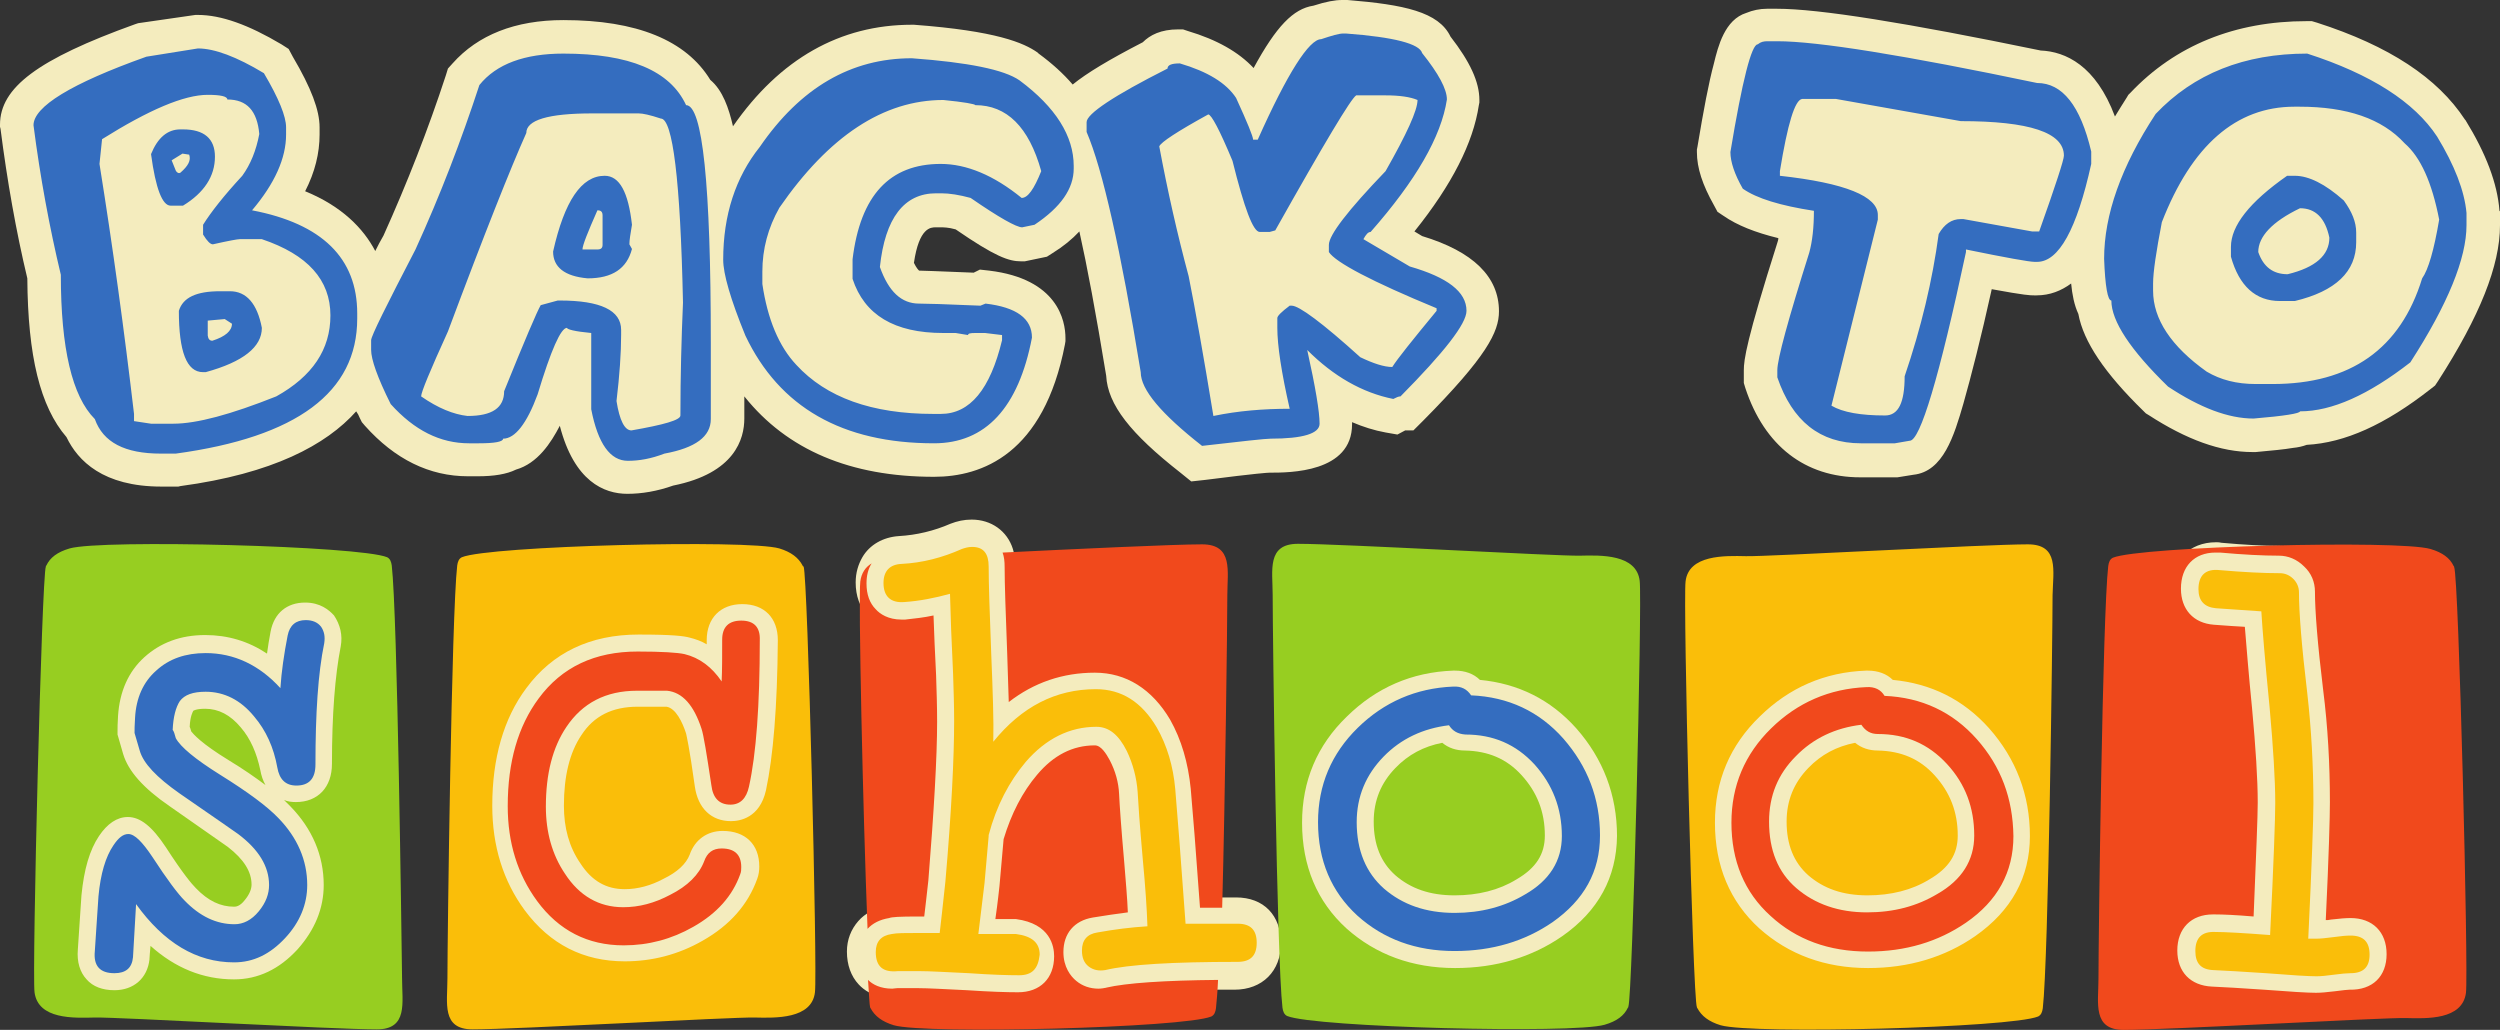 <?xml version="1.0" encoding="UTF-8"?><svg xmlns="http://www.w3.org/2000/svg" xmlns:xlink="http://www.w3.org/1999/xlink" height="199.8" preserveAspectRatio="xMidYMid meet" version="1.0" viewBox="0.0 0.0 485.0 199.8" width="485.0" zoomAndPan="magnify"><rect x="0.0" y="0.0" width="485.0" height="199.8" fill="#333333" stroke="none"/><defs><clipPath id="a"><path d="M 6 105 L 319 105 L 319 199.801 L 6 199.801 Z M 6 105"/></clipPath><clipPath id="b"><path d="M 98 105 L 479 105 L 479 199.801 L 98 199.801 Z M 98 105"/></clipPath><clipPath id="c"><path d="M 86 105 L 460 105 L 460 199.801 L 86 199.801 Z M 86 105"/></clipPath></defs><g><g id="change1_1"><path d="M 485 41 L 485 43.699 C 485 51.5 481.102 61.301 473 73.898 L 472.398 74.801 L 471.5 75.5 C 462.699 82.398 454.898 85.898 447.5 86.301 C 446.699 86.602 445.801 86.801 444.801 86.898 C 443.102 87.199 440.801 87.398 437.602 87.699 L 437 87.699 C 430.801 87.699 424.199 85.301 416.801 80.5 L 416.301 80.199 L 415.898 79.801 C 408.301 72.398 404.199 66.301 403.199 60.898 C 402.398 59.199 402 57.102 401.801 55 C 399.898 56.398 397.699 57.301 395.102 57.301 L 394.602 57.301 C 393.898 57.301 392.898 57.301 386.398 56.102 C 384.301 65.602 382.398 73 380.898 78.301 C 379.102 84.5 377 91.5 371.199 92.102 L 368.102 92.602 L 360.898 92.602 C 350.199 92.602 342.301 86.5 338.602 75.301 L 338.301 74.301 L 338.301 71.801 C 338.301 69.801 338.801 66 344.801 47.102 C 344.898 46.801 345 46.5 345 46.199 C 340.5 45.102 337 43.699 334.398 41.898 L 333.199 41.102 L 332.5 39.801 C 330.301 35.898 329.199 32.602 329.199 29.5 L 329.199 29 L 329.301 28.5 C 330.5 21.301 331.5 16 332.5 12.301 C 333.301 9 334.602 3.801 338.801 2.5 C 340 2 341.398 1.699 342.801 1.699 L 344.699 1.699 C 352.898 1.699 369.699 4.398 395.898 9.801 C 400.699 10 406.602 12.699 410.301 22.602 C 411 21.398 411.801 20.199 412.602 18.898 L 412.898 18.398 L 413.301 18 C 422 8.801 433.602 4.102 447.5 4.102 L 448.5 4.102 L 449.5 4.398 C 463.5 8.898 472.898 15.102 478.199 23.199 L 478.301 23.301 C 482.301 29.801 484.5 35.602 484.898 40.898 Z M 100.102 91.102 C 98.301 92 95.801 92.398 92.699 92.398 L 90.801 92.398 C 83.301 92.398 76.602 89.102 70.801 82.602 L 70.199 81.898 L 69.801 81.102 C 69.602 80.602 69.398 80.199 69.102 79.801 C 63.301 86.301 52.898 91.898 35 94.301 L 34.602 94.398 L 31.301 94.398 C 20 94.398 15.102 89.398 12.898 84.801 C 7.801 78.898 5.398 69.102 5.301 54 C 3.102 44.801 1.398 35.102 0.102 25 L 0 24.602 L 0 24.199 C 0 17 7.301 11.5 26.199 4.699 L 26.801 4.5 L 37.898 2.898 L 38.398 2.898 C 42.898 2.898 48.199 4.801 54.602 8.602 L 56 9.5 L 56.801 11 C 60.398 17.102 62 21.398 62 24.699 L 62 26.102 C 62 29.699 61.102 33.398 59.199 37.102 C 66.301 40 70.5 44.301 72.801 48.699 C 73.301 47.699 73.801 46.699 74.398 45.699 C 79 35.5 83.102 25 86.5 14.602 L 86.898 13.301 L 87.801 12.301 C 92.699 6.801 99.898 3.898 109.301 3.898 C 123.5 3.898 133.102 7.801 137.801 15.5 C 140.199 17.5 141.398 21 142.199 24.5 C 151.301 11.398 163 4.801 176.898 4.801 L 177.301 4.801 C 193.301 6 198.602 8.301 201.301 10.199 L 201.398 10.301 L 201.5 10.398 C 204.102 12.301 206.301 14.301 208.102 16.398 C 210.801 14.199 215.102 11.602 221.699 8.199 C 223.102 6.801 225.199 5.699 228.602 5.699 L 229.5 5.699 L 230.398 6 C 236.102 7.699 240.301 10.102 243.199 13.199 C 247.602 5.102 250.898 1.699 254.801 1.102 C 257.301 0.301 259 0 260.398 0 L 261.398 0 C 272.398 0.898 279.102 2.301 281.398 7.102 C 285.199 12 287 15.898 287 19.398 L 287 19.898 L 286.898 20.398 C 285.801 27.699 281.699 35.801 274.398 44.898 L 275.898 45.801 C 285.801 48.801 290.801 53.699 290.801 60.398 C 290.801 64.398 288.398 69.199 276.102 81.602 L 274.199 83.5 L 272.602 83.5 L 271.102 84.301 L 268.801 83.898 C 266.602 83.5 264.398 82.801 262.301 81.898 C 262.301 82 262.301 82.102 262.301 82.301 C 262.301 91.699 250.199 91.699 246.301 91.699 C 246 91.699 244 91.801 233.801 93.102 L 231.102 93.398 L 229 91.699 C 219.301 84.102 214.898 78.5 214.602 72.898 C 212.602 60.699 210.898 51.602 209.398 44.898 C 208 46.398 206.301 47.801 204.199 49.102 L 203.102 49.801 L 198.801 50.699 L 198.102 50.699 C 195.699 50.699 193.102 49.801 185.398 44.5 C 184 44.102 183 44.102 182.5 44.102 L 181.5 44.102 C 180.602 44.102 178.301 44.102 177.301 51 C 177.801 52 178.102 52.301 178.301 52.5 C 179.199 52.5 181.199 52.602 188.898 52.898 L 190.102 52.301 L 191.898 52.5 C 205.199 54.102 206.699 62.199 206.699 65.602 L 206.699 66.199 L 206.602 66.801 C 202.5 88.102 190.5 92.5 181.199 92.5 C 165 92.5 152.699 87.301 144.398 76.898 L 144.398 81.199 C 144.398 85.102 142.602 91.801 130.602 94.199 C 127.5 95.301 124.5 95.801 121.699 95.801 C 117.199 95.801 111.398 93.398 108.602 82.602 C 106.898 85.898 104.301 89.898 100.102 91.102 Z M 465 185.102 C 465 190.5 461.398 194.102 456 194.102 C 455.801 194.102 455.102 194.102 453.398 194.398 C 451.699 194.602 450.398 194.801 449.398 194.801 C 447.699 194.801 444.398 194.602 439.199 194.199 C 434.801 193.898 431.398 193.699 429.199 193.602 C 424 193.398 420.602 189.898 420.602 184.602 C 420.602 179.199 424.199 175.602 429.5 175.602 L 429.898 175.602 C 431.102 175.602 432.898 175.699 435.398 175.801 C 435.898 164.898 436.102 158.199 436.102 155.801 C 436.102 151.398 435.699 145.301 435 137.699 C 434.398 131.699 434 127 433.699 123.5 C 432.5 123.398 431 123.301 429.398 123.199 C 424.398 122.801 421.199 119.301 421.199 114.199 C 421.199 108.801 424.699 105.199 429.898 105.199 C 430.301 105.199 430.602 105.199 431 105.301 C 435.398 105.699 439.199 105.898 442.199 105.898 C 444.602 105.898 446.801 106.801 448.5 108.602 C 450.199 110.301 451.199 112.5 451.199 114.898 C 451.199 118.5 451.699 124.801 452.801 133.801 C 453.602 141 454.102 148.398 454.102 155.801 C 454.102 158.398 453.898 165.199 453.398 176.398 C 454.5 176.301 455.398 176.199 456.102 176.199 C 461.301 176.102 465 179.699 465 185.102 Z M 373.301 168.898 C 370.199 170.801 366.5 171.699 362.398 171.699 C 358.102 171.699 354.801 170.602 352.199 168.301 C 349.801 166.199 348.699 163.301 348.699 159.398 C 348.699 155.801 349.898 152.898 352.301 150.398 C 354.398 148.301 356.699 146.898 359.602 146.199 C 361 147.102 362.602 147.602 364.398 147.602 C 368.301 147.602 371.398 148.898 373.898 151.699 C 376.602 154.602 377.898 158 377.898 162.102 C 377.801 165.102 376.5 167.102 373.301 168.898 Z M 368 129.898 C 366.398 128.602 364.5 128 362.398 128 C 362.199 128 362 128 361.898 128 C 353.398 128.398 346 131.602 340 137.5 C 333.801 143.5 330.699 150.898 330.699 159.602 C 330.699 168.602 333.801 175.898 340 181.5 C 346 187 353.602 189.801 362.398 189.801 C 370.699 189.801 378.102 187.602 384.398 183.301 C 392 178.102 395.898 171 395.898 162.199 C 395.898 153.699 393.102 146.199 387.5 140 C 382.199 134.102 375.699 130.699 368 129.898 Z M 293.102 168.898 C 290 170.801 286.301 171.699 282.199 171.699 C 277.898 171.699 274.602 170.602 272 168.301 C 269.602 166.199 268.5 163.301 268.5 159.398 C 268.5 155.801 269.699 152.898 272.102 150.398 C 274.199 148.301 276.5 146.898 279.398 146.199 C 280.801 147.102 282.398 147.602 284.199 147.602 C 288.102 147.602 291.199 148.898 293.699 151.699 C 296.398 154.602 297.699 158 297.699 162.102 C 297.699 165.102 296.301 167.102 293.102 168.898 Z M 287.898 129.898 C 286.301 128.602 284.398 128 282.301 128 C 282.102 128 281.898 128 281.801 128 C 273.301 128.398 265.898 131.602 259.898 137.5 C 253.699 143.5 250.602 150.898 250.602 159.602 C 250.602 168.602 253.699 175.898 259.898 181.5 C 265.898 187 273.5 189.801 282.301 189.801 C 290.602 189.801 298 187.602 304.301 183.301 C 311.898 178.102 315.801 171 315.801 162.199 C 315.801 153.699 313 146.199 307.398 140 C 302.102 134.102 295.602 130.699 287.898 129.898 Z M 211.699 176 C 208.699 176.5 206.398 178.199 205.199 180.602 C 204 178.699 201.699 176.898 197.5 176.301 L 197.301 176.301 C 197.199 176.301 197.102 176.301 197 176.301 L 195.398 176.301 C 195.699 174.102 195.801 172.699 195.898 172.102 L 196.602 163.199 C 198 158.602 200 154.699 202.602 151.602 C 205.5 148.199 208.602 146.602 212.199 146.602 C 212.398 146.699 212.898 147.199 213.5 148.398 C 214.398 150.199 215 152.199 215.102 154.102 C 215.199 156.199 215.5 160.699 216.102 167.5 C 216.398 170.398 216.602 173 216.699 175.301 C 215.102 175.5 213.398 175.699 211.699 176 Z M 239.801 174.102 L 234.699 174.102 C 234 164 233.398 157 233.102 152.801 C 232.602 147.5 231.199 142.699 228.801 138.602 C 225 132 219.301 128.5 212.5 128.5 C 207.199 128.5 202.199 129.801 197.699 132.5 C 197.602 130.699 197.602 128.801 197.5 126.699 C 197.199 118.898 197 113.199 197 109.898 C 197 108.699 196.801 107.5 196.5 106.5 C 195.398 103 192.301 100.801 188.5 100.801 C 187 100.801 185.699 101.102 184.398 101.602 C 181.199 103 177.801 103.801 174.398 104 C 171.301 104.199 168.699 105.699 167.301 108.102 C 166.5 109.5 166 111.102 166 113 C 166 115.602 166.801 117.801 168.301 119.398 C 169.398 120.602 171.398 122 174.801 122 C 175.102 122 175.301 122 175.699 122 C 176.898 121.898 178 121.801 179.102 121.602 C 179.199 124.398 179.398 127.602 179.5 130.898 C 179.699 133.898 179.699 136.898 179.699 139.801 C 179.699 146.602 179.102 156.898 178 170.398 C 177.801 172.398 177.602 174.102 177.398 175.602 C 174 175.602 172.602 175.801 171.898 175.898 C 169.699 176.199 167.801 177.199 166.5 178.699 C 165.102 180.301 164.301 182.301 164.301 184.602 C 164.301 187.199 165.102 189.398 166.602 191 C 166.699 191.102 166.898 191.301 167 191.398 C 168.102 192.398 170 193.602 173 193.602 C 173.398 193.602 173.699 193.602 174.102 193.5 L 177.898 193.5 C 180 193.5 183.102 193.602 187.301 193.898 C 191.801 194.199 195.102 194.301 197.301 194.301 C 201.102 194.301 204 192.5 205.398 189.602 C 206 190.5 206.602 191.199 207.301 191.699 C 208.898 193 210.801 193.699 212.801 193.699 C 213.398 193.699 214.102 193.602 214.801 193.5 L 215 193.5 C 218.801 192.602 225.898 192.102 236.301 192 C 237.301 192 238.398 192 239.5 192 C 244.898 192 248.5 188.398 248.5 183 C 248.5 177.602 245.199 174.102 239.801 174.102 Z M 131.801 165.102 C 131.301 166.5 130 167.602 127.699 168.801 C 125.5 170 123.301 170.602 121.102 170.602 C 118.102 170.602 116.102 169.398 114.199 166.5 C 112.301 163.602 111.398 160.301 111.398 156.398 C 111.398 151.102 112.398 146.898 114.5 143.801 C 116.602 140.699 119.5 139.199 123.801 139.199 L 129.199 139.199 C 129.602 139.398 130.5 140.301 131.398 143.102 C 131.398 143.199 131.898 144.699 133 153 C 133.398 156.102 134.801 158.5 136.898 160 C 134.398 160.699 132.699 162.602 131.801 165.102 Z M 143.801 115.199 C 139.199 115.199 135.898 117.898 135.102 122.102 C 134.801 122 134.398 121.898 134.102 121.801 C 132.898 121.5 130.602 121.199 123.699 121.199 C 113.699 121.199 105.801 125 100.301 132.398 C 95.699 138.699 93.301 146.801 93.301 156.398 C 93.301 164.602 95.602 171.898 100 177.898 C 105.199 185 112.301 188.602 121 188.602 C 126.699 188.602 132.102 187.199 137.102 184.301 C 142.801 181.102 146.602 176.699 148.602 171.199 C 148.898 170.199 149.102 169.199 149.102 168.199 C 149.102 164.898 147.699 162.199 145.199 160.699 C 147.301 159.801 149.602 157.898 150.398 153.801 C 151.898 147.102 152.602 137.398 152.602 124.199 C 152.801 118.801 149.199 115.199 143.801 115.199 Z M 45.398 145.801 C 40.801 143 39.301 141.398 38.898 140.898 C 38.898 140.801 38.801 140.699 38.801 140.602 C 38.898 140 38.898 139.602 39 139.398 C 39.199 139.398 39.5 139.398 39.801 139.398 C 41.801 139.398 43.5 140.301 45.199 142.301 C 46.398 143.801 47.301 145.5 47.898 147.398 C 47.102 146.801 46.301 146.301 45.398 145.801 Z M 59.102 115 C 54.699 115 51.398 117.801 50.5 122.301 C 50.398 122.801 50.301 123.301 50.199 123.801 C 47 122.199 43.5 121.398 39.699 121.398 C 34.5 121.398 30.102 123 26.602 126.199 C 23.102 129.398 21.102 133.699 20.801 139 C 20.699 140.398 20.699 141.5 20.699 142.199 L 20.699 142.699 C 20.699 142.898 20.699 143.102 20.801 143.301 L 21.898 147.102 C 23 150.801 26.199 154.398 31.602 158.199 C 36.699 161.801 42.102 165.5 42.898 166 C 45.5 168 46.801 169.898 46.801 171.699 C 46.801 172.199 46.5 172.801 46 173.398 C 45.602 173.801 45.398 174 45.398 174 C 43.398 174 41.5 173 39.398 170.898 C 38.801 170.301 37.301 168.5 33.898 163.301 C 31.699 159.898 28.801 156.5 24.801 156.5 C 22.898 156.5 20.102 157.301 17.602 161.102 C 15.602 164.102 14.398 168.199 13.898 173.602 C 13.699 177.102 13.398 180.602 13.199 184.102 C 12.898 187.102 13.699 189.5 15.398 191.398 C 17.102 193.199 19.398 194.199 22.301 194.199 C 26.699 194.199 30 191.602 31 187.5 C 35.398 190.602 40.301 192.102 45.602 192.102 C 50.898 192.102 55.5 189.898 59.398 185.699 C 63.102 181.602 65 176.898 65 171.898 C 65 166.602 63.301 161.801 60 157.5 C 64.102 156.602 66.602 153.199 66.602 148.398 C 66.602 138.898 67.199 131.398 68.199 126 C 68.801 123.199 68.199 120.602 66.398 118.5 C 65.102 116.801 62.801 115 59.102 115" fill="#f4ecbe"/></g><g clip-path="url(#a)" id="change2_1"><path d="M 295.199 150.398 C 298.199 153.699 299.699 157.5 299.699 162.102 C 299.699 165.699 298 168.398 294.199 170.602 C 290.801 172.699 286.699 173.699 282.199 173.699 C 277.398 173.699 273.699 172.398 270.699 169.801 C 267.898 167.301 266.5 163.898 266.5 159.398 C 266.5 155.301 267.898 151.898 270.699 149 C 273.199 146.398 276.199 144.801 279.801 144.102 C 281 145.102 282.5 145.602 284.199 145.602 C 288.699 145.699 292.301 147.199 295.199 150.398 Z M 303.102 181.602 C 297.199 185.699 290.199 187.801 282.301 187.801 C 274 187.801 266.898 185.199 261.199 180.102 C 255.5 174.898 252.602 168 252.602 159.602 C 252.602 151.5 255.5 144.602 261.301 139 C 267 133.398 273.898 130.398 281.898 130.102 C 282 130.102 282.199 130.102 282.301 130.102 C 284.199 130.102 285.898 130.699 287.102 131.898 C 294.5 132.602 300.801 135.699 305.801 141.301 C 311 147.199 313.699 154.199 313.699 162.199 C 313.602 170.199 310.102 176.699 303.102 181.602 Z M 306.5 107.801 C 302 107.898 260.301 105.5 251.801 105.5 C 245.699 105.5 246.898 110.699 246.898 115.398 C 246.898 123.102 247.699 186.199 248.801 195.5 C 248.898 196.199 249.102 196.801 249.699 197.102 C 255 199.301 305.102 200.602 311.301 198.801 C 313.699 198.102 315.102 197 315.801 195.5 C 315.898 195.398 315.898 195.398 315.898 195.301 C 316.699 193.5 318.602 116.699 318.102 112.699 C 317.5 107.5 310.602 107.699 306.5 107.801 Z M 50.5 149.398 C 50.699 150.5 51 151.398 51.5 152.301 C 49.5 150.801 47.199 149.199 44.398 147.5 C 39 144.199 37.5 142.398 37.102 141.898 C 37 141.5 36.898 141.199 36.801 141 C 36.898 138.898 37.398 138.102 37.5 137.898 C 37.5 137.898 38 137.5 39.801 137.5 C 42.398 137.5 44.699 138.699 46.699 141.102 C 48.602 143.301 49.801 146.102 50.5 149.398 Z M 66.102 125.398 C 65 131 64.398 138.602 64.398 148.199 C 64.398 152.699 61.699 155.602 57.398 155.602 C 56.602 155.602 55.801 155.5 55.102 155.199 C 55.5 155.602 55.898 156 56.301 156.398 C 60.602 160.801 62.801 166 62.801 171.699 C 62.801 176.199 61.102 180.398 57.699 184.199 C 54.199 188 50.102 190 45.398 190 C 39.398 190 34 187.801 29.199 183.5 C 29.102 184.301 29 186 29 186 L 29 186.102 C 28.602 189.801 25.898 192.102 22.199 192.102 C 19.898 192.102 18 191.398 16.801 190 C 15.5 188.602 14.898 186.602 15.102 184.199 C 15.301 180.699 15.602 177.199 15.801 173.699 C 16.301 168.602 17.398 164.898 19.199 162.199 C 20.801 159.801 22.699 158.5 24.801 158.5 C 27.199 158.5 29.5 160.301 32.199 164.398 C 35.5 169.5 37.199 171.5 38 172.301 C 40.398 174.801 42.801 175.898 45.398 175.898 C 45.699 175.898 46.5 175.898 47.5 174.602 C 48.398 173.5 48.801 172.5 48.801 171.602 C 48.801 169.102 47.301 166.699 44.199 164.301 C 43.398 163.699 38 160 32.898 156.398 C 27.801 152.898 24.898 149.602 23.898 146.301 L 22.801 142.5 L 22.801 142 C 22.801 141.301 22.801 140.301 22.898 138.898 C 23.199 134.199 24.898 130.301 28 127.5 C 31.102 124.699 35 123.199 39.801 123.199 C 44.199 123.199 48.199 124.398 51.801 126.801 C 52 125.398 52.199 124 52.5 122.5 C 53.199 118.898 55.699 116.898 59.199 116.898 C 62.102 116.898 63.801 118.301 64.801 119.398 C 66 121.199 66.5 123.199 66.102 125.398 Z M 76 109.699 C 75.898 109 75.699 108.398 75.102 108.102 C 69.801 105.898 19.699 104.602 13.5 106.398 C 11.102 107.102 9.699 108.199 9 109.699 C 8.898 109.801 8.898 109.801 8.898 109.898 C 8.102 111.699 6.199 188.5 6.699 192.5 C 7.398 197.801 14.301 197.5 18.398 197.398 C 22.898 197.301 64.602 199.699 73.102 199.699 C 79.199 199.699 78 194.5 78 189.801 C 77.898 182.102 77.102 119.102 76 109.699" fill="#97ce21"/></g><g clip-path="url(#b)" id="change3_1"><path d="M 364.301 142.398 C 369.699 142.398 374.102 144.301 377.699 148.199 C 381.301 152.102 383 156.699 383 162.102 C 383 166.898 380.602 170.699 375.898 173.398 C 371.898 175.801 367.398 177 362.199 177 C 356.699 177 352.102 175.398 348.5 172.301 C 344.898 169.199 343.199 164.898 343.199 159.398 C 343.199 154.398 344.898 150.199 348.398 146.699 C 351.801 143.199 356.102 141.199 361.102 140.602 C 361.898 141.801 362.898 142.398 364.301 142.398 Z M 383.5 143.398 C 378.801 138.102 372.801 135.301 365.602 135 C 364.898 133.801 363.699 133.199 362.102 133.301 C 354.898 133.602 348.699 136.301 343.602 141.301 C 338.5 146.301 335.898 152.398 335.898 159.602 C 335.898 167 338.398 173.102 343.5 177.699 C 348.5 182.301 354.801 184.602 362.398 184.602 C 369.699 184.602 376 182.699 381.398 179 C 387.5 174.801 390.602 169.199 390.602 162.199 C 390.5 154.898 388.199 148.699 383.5 143.398 Z M 143.801 120.398 C 141.398 120.398 140.102 121.602 140.102 124.102 C 140.102 127.301 140.102 130 140 132.199 C 138.102 129.398 135.699 127.602 132.801 126.898 C 131.5 126.602 128.398 126.398 123.699 126.398 C 115.398 126.398 109 129.398 104.5 135.5 C 100.5 140.898 98.5 147.801 98.5 156.398 C 98.5 163.5 100.398 169.602 104.199 174.801 C 108.398 180.5 114 183.398 121 183.398 C 125.801 183.398 130.301 182.199 134.5 179.801 C 139.102 177.199 142.102 173.801 143.602 169.602 C 143.801 169.102 143.801 168.699 143.801 168.199 C 143.801 165.801 142.5 164.602 140 164.602 C 138.301 164.602 137.199 165.398 136.602 167.102 C 135.602 169.699 133.398 171.898 130 173.602 C 127 175.199 124 176 120.898 176 C 116.199 176 112.398 173.801 109.602 169.5 C 107.102 165.801 105.898 161.398 105.898 156.5 C 105.898 150.102 107.199 145 109.898 141 C 113 136.398 117.5 134 123.602 134 L 129.398 134 C 132.398 134.301 134.602 136.801 136.102 141.398 C 136.5 142.602 137.102 146.301 138 152.301 C 138.301 154.898 139.602 156.102 141.699 156.102 C 143.602 156.102 144.801 154.898 145.301 152.602 C 146.699 146.301 147.398 136.801 147.398 124.199 C 147.5 121.699 146.301 120.398 143.801 120.398 Z M 463 185.102 C 463 180.801 460.301 178.102 456 178.102 C 455.102 178.102 453.898 178.199 452.199 178.398 C 451.801 178.5 451.5 178.5 451.199 178.5 C 451.801 165.898 452 158.398 452 155.602 C 452 148.301 451.602 141 450.699 133.898 C 449.602 124.898 449.102 118.5 449.102 114.801 C 449.102 112.898 448.398 111.199 447 109.898 C 445.602 108.5 443.898 107.801 442.102 107.801 C 439 107.801 435.199 107.602 430.699 107.199 C 430.398 107.199 430.102 107.199 429.801 107.199 C 425.699 107.199 423.102 109.898 423.102 114.199 C 423.102 118.199 425.5 120.898 429.5 121.199 C 431.898 121.398 433.898 121.5 435.5 121.602 C 435.801 125.199 436.199 130.398 436.898 137.398 C 437.602 145 438 151.199 438 155.699 C 438 158.301 437.699 165.699 437.199 177.801 C 433.699 177.5 431.199 177.398 429.699 177.398 L 429.301 177.398 C 425.102 177.398 422.398 180.102 422.398 184.398 C 422.398 188.602 425 191.199 429.102 191.398 C 431.398 191.5 434.801 191.699 439.199 192 C 444.398 192.398 447.699 192.602 449.301 192.602 C 450.199 192.602 451.398 192.5 453 192.301 C 454.602 192.102 455.398 192 455.801 192 C 460.301 192.102 463 189.398 463 185.102 Z M 478.398 192.602 C 477.699 197.898 470.801 197.602 466.699 197.5 C 462.199 197.398 420.5 199.801 412 199.801 C 405.898 199.801 407.102 194.602 407.102 189.898 C 407.102 182.199 407.898 119.102 409 109.801 C 409.102 109.102 409.301 108.5 409.898 108.199 C 415.199 106 465.301 104.699 471.5 106.5 C 473.898 107.199 475.301 108.301 476 109.801 C 476.102 109.898 476.102 109.898 476.102 110 C 477 111.699 478.898 188.5 478.398 192.602 Z M 214.699 191.602 C 214.199 191.699 213.602 191.801 213.102 191.801 C 211.5 191.801 210 191.301 208.801 190.301 C 207.699 189.398 206.301 187.602 206.301 184.699 C 206.301 181.102 208.398 178.602 212 178 C 214.301 177.602 216.602 177.301 218.801 177 C 218.699 174.301 218.398 171 218.102 167.301 C 217.5 160.5 217.199 156.102 217.102 154 C 217 151.801 216.398 149.602 215.301 147.5 C 214.602 146.199 213.602 144.602 212.398 144.602 C 208.102 144.602 204.398 146.5 201.199 150.301 C 198.398 153.602 196.199 157.801 194.699 162.801 L 193.898 171.898 C 193.801 172.699 193.602 174.801 193.102 178.301 L 197.102 178.301 C 203.801 179.199 204.5 183.602 204.5 185.5 C 204.5 189.801 201.801 192.5 197.5 192.5 C 195.301 192.5 192 192.398 187.602 192.102 C 183.301 191.898 180.102 191.699 178 191.699 L 174.102 191.699 C 173.699 191.699 173.398 191.801 173.102 191.801 C 170.801 191.801 169.301 191 168.398 190.102 C 168.602 193.199 168.699 195.102 168.801 195.398 C 168.801 195.5 168.898 195.602 168.898 195.602 C 169.699 197.102 171.102 198.199 173.398 198.898 C 179.602 200.699 229.699 199.398 235 197.199 C 235.602 196.898 235.801 196.301 235.898 195.602 C 236 194.5 236.199 192.602 236.301 190.102 C 225.801 190.199 218.5 190.699 214.602 191.602 Z M 178.199 177.801 L 179.301 177.801 C 179.5 176 179.801 173.699 180.102 170.801 C 181.199 157.199 181.801 146.801 181.801 140 C 181.801 137 181.699 134 181.602 131 C 181.398 126.699 181.199 122.801 181.102 119.398 C 179.301 119.801 177.398 120 175.602 120.199 C 175.301 120.199 175.102 120.199 174.898 120.199 C 172.301 120.199 170.699 119.102 169.898 118.199 C 168.699 117 168.102 115.301 168.102 113.199 C 168.102 111.699 168.398 110.398 169.102 109.301 C 167.898 110 167.102 111.199 166.898 112.801 C 166.5 115.699 167.398 157.102 168.301 180.199 C 169.301 179.102 170.699 178.398 172.5 178.102 C 173 177.898 174.398 177.801 178.199 177.801 Z M 194.898 110 C 194.898 108.898 194.801 108 194.5 107.199 C 208.699 106.5 227.801 105.602 233.199 105.602 C 239.301 105.602 238.102 110.801 238.102 115.5 C 238.102 120.898 237.699 153.898 237.102 176.102 L 232.801 176.102 C 232 165 231.398 157.398 231 153 C 230.5 148 229.199 143.5 227 139.602 C 223.5 133.699 218.5 130.5 212.398 130.5 C 206.199 130.5 200.602 132.398 195.699 136.199 C 195.602 133.398 195.5 130.301 195.398 126.801 C 195.102 119 194.898 113.301 194.898 110" fill="#f1491c"/></g><g clip-path="url(#c)" id="change4_1"><path d="M 456 188.801 C 455.301 188.801 454.199 188.898 452.699 189.102 C 451.301 189.301 450.199 189.398 449.398 189.398 C 447.898 189.398 444.602 189.199 439.602 188.801 C 435.102 188.5 431.699 188.301 429.398 188.199 C 427 188.102 425.898 186.898 425.898 184.5 C 425.898 181.898 427.199 180.699 429.699 180.801 C 431.602 180.801 435.199 181 440.398 181.398 C 441.102 167.199 441.398 158.602 441.398 155.801 C 441.398 151.199 441 145 440.301 137.199 C 439.398 128.102 438.898 121.898 438.699 118.602 C 437.199 118.5 434.301 118.301 429.898 118 C 427.699 117.801 426.5 116.602 426.5 114.301 C 426.5 111.602 427.898 110.301 430.602 110.602 C 435.199 111 439.102 111.199 442.301 111.199 C 443.301 111.199 444.199 111.602 444.898 112.301 C 445.602 113 446 113.898 446 114.898 C 446 118.699 446.5 125.199 447.602 134.398 C 448.398 141.398 448.801 148.602 448.801 155.801 C 448.801 158.801 448.5 167.602 447.801 182.102 L 449.398 182.102 C 450.102 182.102 451.199 182 452.699 181.801 C 454.102 181.602 455.199 181.5 456 181.5 C 458.5 181.5 459.699 182.699 459.699 185.199 C 459.699 187.602 458.5 188.801 456 188.801 Z M 197.699 189.199 C 195.5 189.199 192.301 189.102 188 188.801 C 183.699 188.602 180.398 188.398 178.301 188.398 C 176.301 188.398 174.898 188.398 174.199 188.398 C 171.301 188.699 169.898 187.5 169.898 184.699 C 169.898 182.699 170.898 181.5 173 181.199 C 173.898 181 175.699 181 178.301 181 C 179.5 181 180.801 181 182.301 181 C 182.5 179.199 182.898 175.898 183.398 171.102 C 184.602 157.301 185.102 146.898 185.102 139.898 C 185.102 136.801 185 133.801 184.898 130.699 C 184.602 124.602 184.398 119.398 184.301 115.199 C 181.398 116 178.398 116.602 175.398 116.801 C 172.801 117 171.398 115.699 171.398 113.102 C 171.398 110.801 172.602 109.5 174.898 109.398 C 178.898 109.199 182.801 108.199 186.602 106.5 C 187.199 106.301 187.801 106.102 188.602 106.102 C 190.801 106.102 191.801 107.398 191.801 109.898 C 191.801 113.301 192 119 192.301 126.898 C 192.602 134.199 192.801 139.898 192.699 143.898 C 198.199 137.102 204.801 133.699 212.602 133.699 C 217.602 133.699 221.5 136.199 224.398 141.102 C 226.398 144.602 227.602 148.602 228 153.102 C 228.398 157.898 229.102 166.602 230 179.199 L 240.102 179.199 C 242.602 179.199 243.801 180.398 243.801 182.898 C 243.801 185.398 242.602 186.602 240.102 186.602 C 227.5 186.602 219 187.102 214.398 188.199 C 213.199 188.398 212.102 188.199 211.199 187.5 C 210.301 186.801 209.898 185.801 209.898 184.398 C 209.898 182.398 210.898 181.199 212.898 180.898 C 216.199 180.301 219.398 179.898 222.602 179.699 C 222.5 176.398 222.199 172 221.699 166.699 C 221.102 160 220.801 155.602 220.699 153.602 C 220.5 150.898 219.801 148.199 218.602 145.699 C 217 142.5 215.102 141 212.699 141 C 207.5 141 202.898 143.301 199 147.801 C 195.801 151.602 193.301 156.301 191.801 162 L 191.801 162.199 L 191 171.301 C 190.898 172.199 190.5 175.5 189.801 181.199 C 192.199 181.199 194.602 181.199 197.102 181.199 C 200.199 181.602 201.699 182.898 201.699 185.199 C 201.398 188 200.199 189.199 197.699 189.199 Z M 375.301 150.398 C 378.301 153.699 379.801 157.5 379.801 162.102 C 379.801 165.699 378.102 168.398 374.301 170.602 C 370.898 172.699 366.801 173.699 362.301 173.699 C 357.5 173.699 353.801 172.398 350.801 169.801 C 348 167.301 346.602 163.898 346.602 159.398 C 346.602 155.301 348 151.898 350.801 149 C 353.301 146.398 356.301 144.801 359.898 144.102 C 361.102 145.102 362.602 145.602 364.301 145.602 C 368.801 145.699 372.398 147.199 375.301 150.398 Z M 383.199 181.602 C 377.301 185.699 370.301 187.801 362.398 187.801 C 354.102 187.801 347 185.199 341.301 180.102 C 335.602 174.898 332.699 168 332.699 159.602 C 332.699 151.5 335.602 144.602 341.398 139 C 347.102 133.398 354 130.398 362 130.102 C 362.102 130.102 362.301 130.102 362.398 130.102 C 364.301 130.102 366 130.699 367.199 131.898 C 374.602 132.602 380.898 135.699 385.898 141.301 C 391.102 147.199 393.801 154.199 393.801 162.199 C 393.801 170.199 390.199 176.699 383.199 181.602 Z M 393.398 105.602 C 385 105.602 343.199 108 338.699 107.898 C 334.602 107.801 327.602 107.602 327 112.801 C 326.5 116.801 328.398 193.699 329.199 195.398 C 329.199 195.5 329.301 195.602 329.301 195.602 C 330.102 197.102 331.5 198.199 333.801 198.898 C 340 200.699 390.102 199.398 395.398 197.199 C 396 196.898 396.199 196.301 396.301 195.602 C 397.398 186.199 398.199 123.199 398.199 115.5 C 398.301 110.699 399.5 105.602 393.398 105.602 Z M 148.602 153.301 C 147.398 158.699 143.5 159.301 141.801 159.301 C 138 159.301 135.398 156.801 134.801 152.602 C 133.699 144.699 133.199 142.801 133.102 142.301 C 132.398 140.102 131.102 137.398 129.301 137.102 L 123.699 137.102 C 118.801 137.102 115.199 138.898 112.801 142.602 C 110.5 146 109.398 150.602 109.398 156.301 C 109.398 160.602 110.398 164.301 112.602 167.5 C 114.801 170.898 117.602 172.5 121.199 172.5 C 123.699 172.5 126.301 171.801 128.699 170.5 C 131.398 169.199 133.102 167.602 133.801 165.801 C 134.801 162.898 137.199 161.199 140.199 161.199 C 144.602 161.199 147.301 163.801 147.301 168.102 C 147.301 168.898 147.199 169.699 146.898 170.5 C 145.102 175.5 141.602 179.5 136.301 182.5 C 131.602 185.199 126.5 186.5 121.199 186.5 C 113.199 186.5 106.699 183.199 101.801 176.602 C 97.602 170.898 95.5 164.102 95.5 156.301 C 95.5 147.102 97.699 139.398 102.102 133.5 C 107.199 126.602 114.5 123.102 123.898 123.102 C 130.602 123.102 132.699 123.398 133.801 123.699 C 135 124 136.102 124.398 137.102 125 C 137.102 124.699 137.102 124.398 137.102 124.199 C 137.102 119.898 139.801 117.199 144 117.199 C 148.301 117.199 150.898 119.898 150.898 124.199 C 150.801 137.199 150 146.699 148.602 153.301 Z M 155.699 109.699 C 154.898 108.199 153.5 107.102 151.199 106.398 C 145 104.602 94.898 105.898 89.602 108.102 C 89 108.398 88.801 109 88.699 109.699 C 87.602 119.102 86.801 182.102 86.801 189.801 C 86.801 194.602 85.602 199.699 91.699 199.699 C 100.102 199.699 141.898 197.301 146.398 197.398 C 150.5 197.5 157.5 197.699 158.102 192.5 C 158.602 188.5 156.699 111.602 155.898 109.898 C 155.801 109.898 155.699 109.801 155.699 109.699" fill="#fabe09"/></g><g id="change5_1"><path d="M 438.102 48.898 C 439.102 51.801 441 53.199 443.801 53.199 C 449.199 51.898 451.898 49.5 451.898 46.102 C 451.102 42.301 449.199 40.398 446.199 40.398 C 440.801 43 438.102 45.898 438.102 48.898 Z M 445.199 34.102 C 447.898 34.102 451.102 35.699 454.699 38.898 C 456.301 41.102 457.102 43.102 457.102 45.102 L 457.102 47 C 457.102 52.699 453.102 56.5 445.199 58.398 L 442.301 58.398 C 437.602 58.398 434.398 55.5 432.801 49.801 L 432.801 47.898 C 432.801 43.801 436.398 39.199 443.699 34.102 Z M 417.699 55 L 417.699 56.398 C 417.699 61.898 421.199 67.199 428.102 72.102 C 430.801 73.699 433.898 74.5 437.602 74.5 L 440.898 74.5 C 456 74.5 465.699 67.699 469.898 54 C 471.102 52.301 472.199 48.5 473.199 42.602 C 471.801 35.398 469.602 30.5 466.5 27.801 C 462.102 23 455.301 20.699 446.102 20.699 L 445.102 20.699 C 433.801 20.699 425.199 28.199 419.398 43.102 C 418.301 48.801 417.699 52.801 417.699 55 Z M 447.602 10.398 C 460 14.398 468.398 19.801 472.801 26.5 C 476.199 32.102 478.102 37 478.5 41.301 L 478.5 43.699 C 478.5 50.102 474.898 59 467.602 70.301 C 459.5 76.602 452.398 79.801 446.199 79.801 C 446.199 80.199 443.199 80.699 437.199 81.199 C 432.301 81.199 426.801 79.102 420.602 75 C 413.301 67.898 409.602 62.301 409.602 58.301 C 408.898 58.301 408.398 55.602 408.199 50.199 C 408.199 41.699 411.5 32.301 418.199 22.102 C 425.602 14.301 435.398 10.398 447.602 10.398 Z M 345.301 33.199 L 345.301 34.102 C 358 35.5 364.301 38.102 364.301 41.699 L 364.301 42.602 L 355.301 78.699 C 357.5 80 361 80.602 365.699 80.602 C 368.301 80.602 369.5 78.102 369.5 73 C 372.699 63.602 374.898 54.398 376.102 45.398 C 377.199 43.5 378.602 42.5 380.398 42.5 L 380.898 42.5 L 394.199 44.898 L 395.602 44.898 C 398.801 35.898 400.398 31 400.398 30.199 C 400.398 25.699 393.699 23.5 380.398 23.5 L 356.199 19.199 L 349.602 19.199 C 348.199 19.398 346.801 24 345.301 33.199 Z M 342.898 8 L 344.801 8 C 352.602 8 369.398 10.699 395.199 16.102 C 400.102 16.102 403.602 20.5 405.699 29.398 L 405.699 31.801 C 402.898 44.5 399.398 50.801 395.199 50.801 L 394.699 50.801 C 393.699 50.801 389.199 50 381.398 48.398 L 381.398 48.898 C 376.199 73.301 372.5 85.5 370.5 85.5 L 367.602 86 L 361 86 C 353.102 86 347.699 81.699 344.801 73.199 L 344.801 71.801 C 344.801 69.699 346.898 62 351 49 C 351.602 46.801 351.898 44.102 351.898 40.898 C 345.398 39.898 340.801 38.5 338.102 36.602 C 336.5 33.801 335.699 31.398 335.699 29.5 C 338 15.602 339.801 8.602 341 8.602 C 341.602 8.102 342.199 8 342.898 8 Z M 246.301 45 L 244.398 45 C 243.102 45 241.398 40.398 239.102 31.199 C 236.602 25.199 235 22.199 234.398 22.199 C 228.398 25.5 225.199 27.602 224.898 28.398 C 226.5 37 228.398 45.398 230.602 53.602 C 231.898 60.102 233.5 69.102 235.398 80.699 C 240.199 79.699 245.102 79.301 250.199 79.301 C 248.602 72.301 247.801 67 247.801 63.602 L 247.801 61.699 C 247.801 61.301 248.602 60.5 250.199 59.301 L 250.602 59.301 C 252 59.301 256.5 62.602 263.898 69.301 C 266.398 70.5 268.5 71.199 270.102 71.199 C 271.102 69.602 274 66 278.699 60.301 L 278.699 59.801 C 266.102 54.602 259.102 50.898 257.801 48.898 L 257.801 47.5 C 257.801 45.602 261.5 40.801 268.801 33.199 C 272.898 26 275 21.398 275 19.398 C 273.602 18.801 271.5 18.5 268.801 18.5 L 263.102 18.5 C 262.102 19.102 256.898 27.801 247.398 44.699 Z M 260.602 6.5 L 261.102 6.5 C 270.5 7.199 275.398 8.5 275.898 10.301 C 279.102 14.301 280.699 17.301 280.699 19.301 C 279.602 26.5 274.699 35 265.898 45 C 265.398 45 265 45.5 264.5 46.398 L 273.5 51.699 C 280.801 53.801 284.5 56.602 284.5 60.301 C 284.5 62.801 280.199 68.301 271.699 76.898 C 271.301 76.898 270.898 77.102 270.301 77.398 C 264.301 76.199 258.699 73 253.602 67.898 C 255.199 75.102 256 79.898 256 82.199 C 256 84.102 252.801 85.102 246.5 85.102 C 245.5 85.102 241 85.602 233.199 86.5 C 225.301 80.301 221.301 75.602 221.301 72.199 C 217.398 48.301 213.898 32.801 210.801 25.602 L 210.801 23.699 C 210.801 22.102 216 18.602 226.5 13.301 C 226.5 12.602 227.301 12.301 228.898 12.301 C 234.301 13.898 237.898 16.102 239.801 19 C 242 23.801 243.102 26.5 243.102 27.102 L 244 27.102 C 249.801 14.102 254 7.602 256.301 7.602 C 258.398 6.898 259.801 6.5 260.602 6.5 Z M 147.898 52.699 L 147.898 55.102 C 148.898 61.898 151.102 67.199 154.5 70.801 C 160.301 77.102 169.102 80.301 181.102 80.301 L 182.5 80.301 C 188.199 80.301 192.102 75.5 194.398 66 L 194.398 65 L 191.102 64.602 L 189.199 64.602 C 188.199 64.602 187.801 64.699 187.801 65 L 185.398 64.602 L 183 64.602 C 173.5 64.602 167.699 61.102 165.398 54.102 L 165.398 50.301 C 166.898 37.898 172.602 31.801 182.5 31.801 C 187.5 31.801 192.801 34 198.199 38.398 C 199.398 38.398 200.602 36.699 202 33.199 C 199.602 24.602 195.301 20.398 189.199 20.398 C 189.199 20.199 187.102 19.801 183 19.398 C 171.398 19.398 160.801 26.398 151.199 40.301 C 149 44.199 147.898 48.301 147.898 52.699 Z M 176.898 11.301 C 187.801 12.102 194.801 13.5 197.801 15.602 C 204.801 20.801 208.301 26.398 208.301 32.199 L 208.301 32.699 C 208.301 36.602 205.801 40.199 200.699 43.602 L 198.301 44.102 C 197.199 44.102 193.801 42.199 188.301 38.398 C 186.102 37.801 184.199 37.5 182.602 37.5 L 181.602 37.5 C 175.398 37.5 171.699 42.301 170.699 51.801 C 172.398 56.602 174.898 58.898 178.301 58.898 C 179.5 58.898 183.398 59 190.199 59.301 L 191.199 58.898 C 197.199 59.602 200.199 61.801 200.199 65.5 C 197.602 79.102 191.199 86 181.199 86 C 163.398 86 151.199 79 144.602 65.102 C 141.699 58 140.301 53.102 140.301 50.398 C 140.301 41.699 142.699 34.398 147.398 28.5 C 155.301 17 165.102 11.301 176.898 11.301 Z M 115.898 40.801 C 114 45.102 113 47.602 113 48.398 L 115.898 48.398 C 116.602 48.398 116.898 48.102 116.898 47.5 L 116.898 41.801 C 116.898 41.102 116.602 40.801 115.898 40.801 Z M 117.301 34.102 C 120.199 34.102 121.898 37.301 122.602 43.602 C 122.301 45.398 122.102 46.602 122.102 47.398 L 122.602 48.301 C 121.602 52.102 118.801 54 114 54 C 109.5 53.602 107.301 51.801 107.301 48.801 C 109.5 39 112.801 34.102 117.301 34.102 Z M 81.699 76.898 C 85 79.199 88 80.398 90.699 80.699 C 95.5 80.699 97.801 79.102 97.801 75.898 C 101.801 66 104.199 60.398 104.898 59.199 L 108.199 58.301 L 108.602 58.301 C 116.5 58.301 120.5 60.199 120.5 64 L 120.5 64.898 C 120.5 68.5 120.199 72.801 119.602 77.801 C 120.199 81.602 121.199 83.5 122.5 83.5 C 128.801 82.398 132 81.5 132 80.602 C 132 73 132.199 65.699 132.5 58.699 C 132 34.898 130.5 23 128.199 23 C 126.102 22.301 124.699 22 123.898 22 L 114.898 22 C 106.301 22 102.102 23.301 102.102 25.801 C 99.102 32.5 94 45.301 86.898 64.301 C 83.398 72 81.699 76.102 81.699 76.898 Z M 109.301 10.398 C 122.102 10.398 130 13.699 133.102 20.398 C 136.301 20.398 137.898 35.801 137.898 66.5 L 137.898 81.301 C 137.898 84.699 134.898 86.898 128.898 88 C 126.301 89 124 89.398 121.801 89.398 C 118.398 89.398 116 86.102 114.699 79.398 L 114.699 64.602 C 111.5 64.301 110 63.898 110 63.602 C 108.801 63.602 106.898 67.898 104.301 76.5 C 102.199 82.199 99.898 85.102 97.602 85.102 C 97.602 85.699 96 86 92.898 86 L 91 86 C 85.398 86 80.398 83.5 75.801 78.398 C 73.199 73.199 72 69.699 72 67.898 L 72 66 C 72 65.199 74.898 59.398 80.602 48.398 C 85.398 37.898 89.5 27.199 93 16.5 C 96.301 12.398 101.801 10.398 109.301 10.398 Z M 40.301 62.199 L 40.301 65.102 C 40.398 65.801 40.699 66.102 41.199 66.102 C 43.699 65.301 45 64.199 45 62.801 L 43.602 61.898 Z M 42.699 56.5 L 44.602 56.5 C 47.801 56.5 49.898 58.898 50.801 63.602 C 50.801 67.301 47.199 70.199 39.898 72.199 L 39.398 72.199 C 36.199 72.199 34.699 68.199 34.699 60.301 C 35.5 57.699 38.102 56.5 42.699 56.5 Z M 33.301 31.102 L 34.102 33.102 C 34.301 33.5 34.699 33.699 35 33.5 C 36.5 32.199 37.102 31.102 36.699 30 L 35.398 29.801 Z M 35 25.102 L 35.5 25.102 C 39.602 25.102 41.699 26.898 41.699 30.398 C 41.699 34.199 39.602 37.398 35.5 39.898 L 33.102 39.898 C 31.5 39.898 30.199 36.602 29.301 29.898 C 30.602 26.699 32.5 25.102 35 25.102 Z M 19.301 31.801 C 21.898 48 24.102 64.102 26 80.301 L 26 81.699 L 29.301 82.199 L 33.602 82.199 C 38.199 82.199 44.801 80.398 53.602 76.898 C 60.602 73 64.102 67.801 64.102 61.199 C 64.102 54.301 59.699 49.398 50.801 46.398 L 46.5 46.398 C 46.102 46.398 44.398 46.699 41.301 47.398 C 40.801 47.398 40.199 46.801 39.398 45.5 L 39.398 43.602 C 40.898 41.199 43.398 38 47 34.102 C 48.602 31.898 49.699 29.199 50.301 26 C 49.898 21.5 47.898 19.301 44.102 19.301 C 44.102 18.699 42.801 18.398 40.301 18.398 C 35.699 18.398 28.898 21.301 19.801 27 Z M 38.398 9.398 C 41.602 9.398 45.898 11 51.199 14.199 C 54.102 19.102 55.5 22.602 55.5 24.699 L 55.5 26.102 C 55.5 30.699 53.301 35.602 48.898 40.801 C 62.5 43.398 69.301 50.102 69.301 60.801 L 69.301 61.801 C 69.301 76.102 57.602 84.801 34.102 88 L 31.199 88 C 24.199 88 20 85.801 18.398 81.301 C 14 76.898 11.801 67.602 11.801 53.301 C 9.602 44.102 7.801 34.398 6.5 24.301 C 6.5 20.699 13.801 16.199 28.398 11 Z M 281.102 140.699 C 276.102 141.301 271.801 143.301 268.398 146.801 C 265 150.301 263.199 154.5 263.199 159.5 C 263.199 165 265 169.301 268.5 172.398 C 272.102 175.5 276.602 177.102 282.199 177.102 C 287.301 177.102 291.898 175.898 295.898 173.5 C 300.602 170.801 303 167 303 162.199 C 303 156.801 301.199 152.199 297.699 148.301 C 294.102 144.398 289.699 142.5 284.301 142.5 C 282.801 142.398 281.801 141.801 281.102 140.699 Z M 310.398 162.102 C 310.398 169.102 307.301 174.602 301.199 178.898 C 295.801 182.602 289.5 184.5 282.199 184.5 C 274.699 184.5 268.398 182.199 263.301 177.602 C 258.301 173 255.699 167 255.699 159.5 C 255.699 152.301 258.301 146.199 263.398 141.199 C 268.5 136.199 274.699 133.5 281.898 133.199 C 283.5 133.102 284.602 133.699 285.398 134.898 C 292.602 135.199 298.602 138 303.301 143.301 C 308 148.699 310.398 154.898 310.398 162.102 Z M 62.898 124.801 C 61.699 130.602 61.199 138.398 61.199 148.301 C 61.199 151 60 152.398 57.5 152.398 C 55.398 152.398 54.199 151.199 53.801 148.898 C 53.102 145 51.602 141.699 49.301 139 C 46.699 135.801 43.5 134.199 39.898 134.199 C 37.398 134.199 35.801 134.801 34.898 136 C 34.102 137.199 33.602 139.102 33.5 141.602 C 33.699 141.801 33.898 142.398 34.102 143.199 C 35 144.898 37.898 147.301 42.699 150.301 C 48 153.602 51.801 156.398 54 158.699 C 57.699 162.5 59.602 166.898 59.602 171.699 C 59.602 175.398 58.199 178.898 55.301 182 C 52.398 185.102 49.199 186.699 45.398 186.699 C 38.102 186.699 31.801 182.898 26.398 175.398 C 26.301 177.398 26.102 180.801 25.801 185.699 C 25.602 187.801 24.398 188.801 22.199 188.801 C 19.398 188.801 18.102 187.398 18.398 184.5 C 18.602 180.898 18.898 177.398 19.102 173.898 C 19.5 169.5 20.5 166.199 22 164 C 23 162.5 23.898 161.801 24.898 161.801 C 26.102 161.801 27.602 163.301 29.602 166.301 C 32.398 170.602 34.5 173.398 35.801 174.699 C 38.801 177.801 42 179.301 45.5 179.301 C 47.199 179.301 48.801 178.5 50.199 176.801 C 51.602 175.102 52.199 173.398 52.199 171.699 C 52.199 168.102 50.199 164.801 46.199 161.801 C 45.602 161.398 41.801 158.699 34.801 153.898 C 30.398 150.801 27.801 148.102 27.102 145.602 L 26.102 142.199 C 26.102 141.602 26.102 140.699 26.199 139.301 C 26.398 135.398 27.801 132.301 30.301 130.102 C 32.801 127.801 36 126.699 39.898 126.699 C 45.398 126.699 50.301 129 54.398 133.5 C 54.602 130.301 55.102 126.898 55.801 123.301 C 56.199 121.301 57.398 120.301 59.301 120.301 C 60.602 120.301 61.602 120.699 62.301 121.602 C 62.898 122.5 63.102 123.5 62.898 124.801" fill="#346dbf"/></g></g></svg>